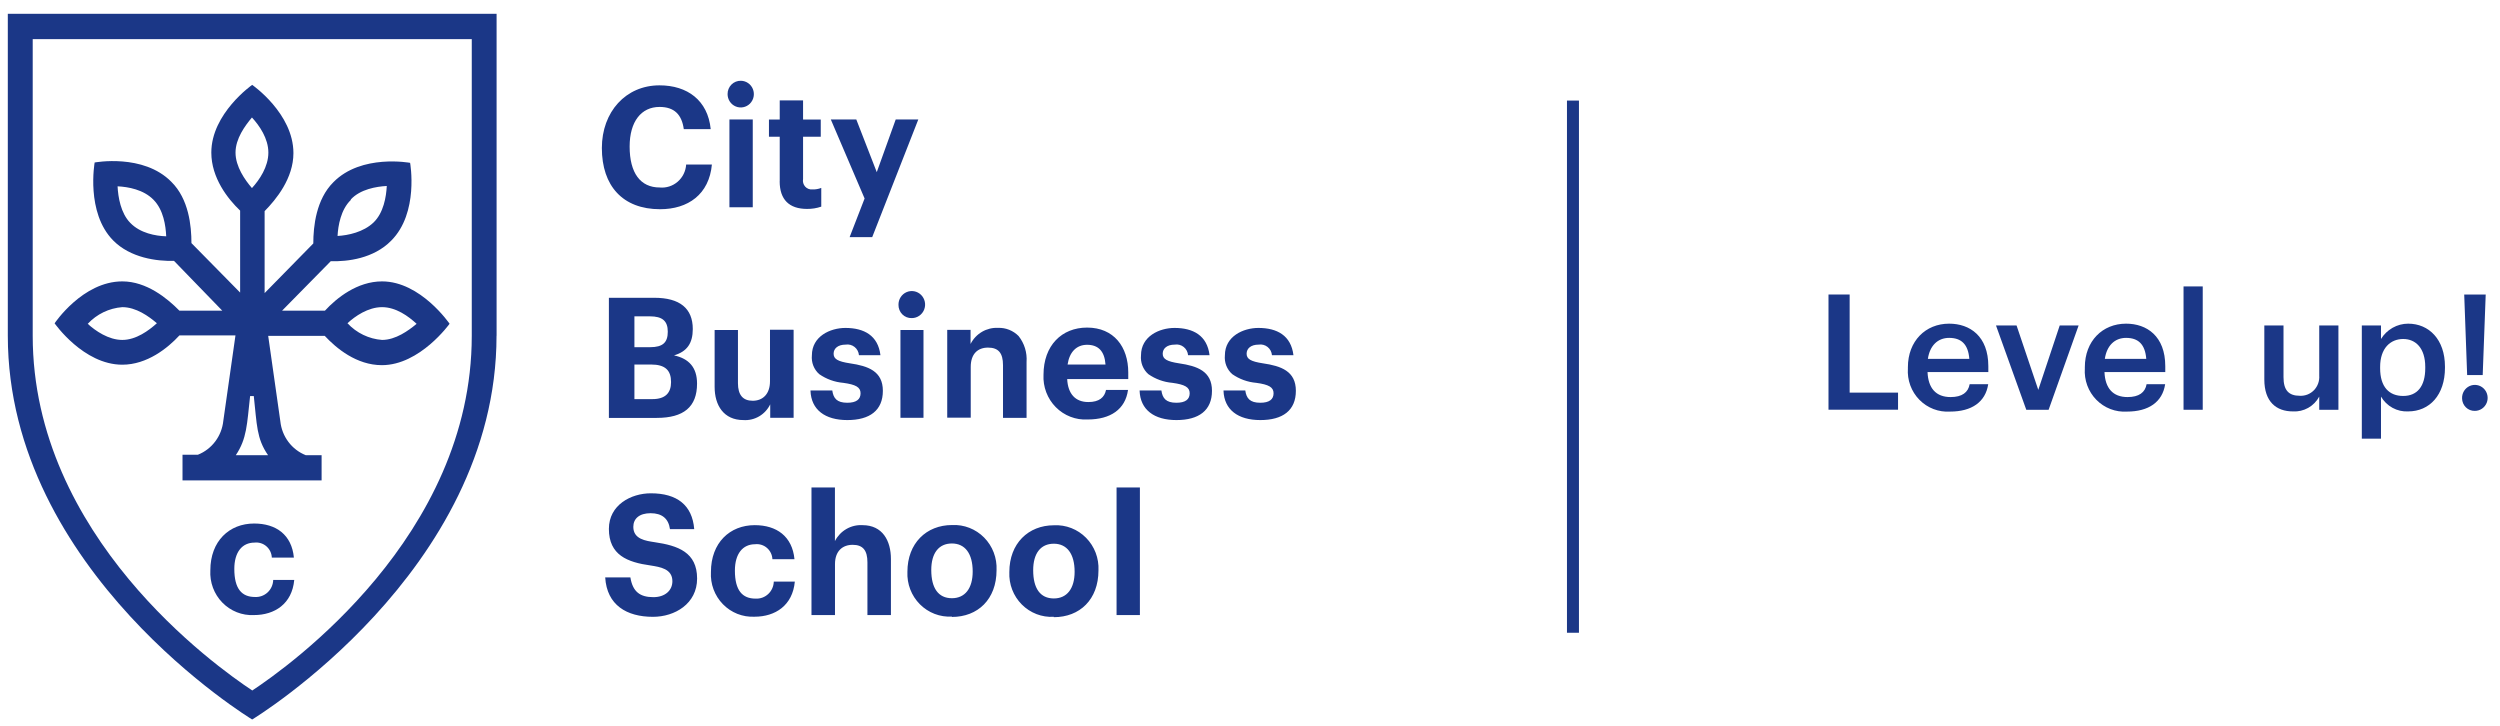 <?xml version="1.0" encoding="UTF-8"?> <svg xmlns="http://www.w3.org/2000/svg" width="248" height="72" viewBox="0 0 248 72" fill="none"> <path d="M60.402 29.54H64.906C67.438 29.54 68.724 30.591 68.724 32.641C68.724 34.052 68.153 34.877 66.861 35.254C68.347 35.574 69.147 36.456 69.147 38.053C69.147 40.376 67.81 41.456 65.146 41.456H60.402V29.54ZM62.934 31.381V34.441H64.489C65.758 34.441 66.244 33.971 66.244 32.903C66.244 31.834 65.701 31.381 64.472 31.381H62.934ZM62.934 36.172V39.592H64.723C66.009 39.592 66.569 38.971 66.569 37.903C66.569 36.741 65.998 36.16 64.58 36.16H62.934V36.172ZM78.727 32.734V41.445H76.406V40.109C76.165 40.608 75.784 41.022 75.311 41.3C74.838 41.578 74.294 41.708 73.748 41.671C71.793 41.671 70.891 40.208 70.891 38.385V32.734H73.205V38.013C73.205 39.174 73.691 39.755 74.669 39.755C75.646 39.755 76.383 39.116 76.383 37.821V32.711H78.698L78.727 32.734ZM80.407 38.733H82.562C82.671 39.505 83.013 39.953 84.048 39.953C84.951 39.953 85.368 39.616 85.368 39.012C85.368 38.408 84.883 38.146 83.654 37.978C82.797 37.906 81.973 37.608 81.264 37.113C81.006 36.884 80.806 36.596 80.679 36.273C80.553 35.95 80.505 35.601 80.539 35.254C80.539 33.355 82.368 32.531 83.865 32.531C85.711 32.531 87.106 33.28 87.34 35.237H85.208C85.195 35.078 85.15 34.922 85.075 34.782C85.001 34.641 84.898 34.517 84.774 34.419C84.65 34.32 84.507 34.248 84.355 34.208C84.203 34.168 84.044 34.16 83.888 34.186C83.128 34.186 82.694 34.563 82.694 35.086C82.694 35.609 83.094 35.858 84.323 36.044C86.112 36.306 87.58 36.817 87.58 38.768C87.58 40.719 86.277 41.671 84.054 41.671C81.83 41.671 80.47 40.638 80.401 38.768L80.407 38.733ZM89.129 30.237C89.125 29.971 89.198 29.709 89.341 29.485C89.483 29.262 89.688 29.086 89.928 28.981C90.169 28.876 90.435 28.846 90.693 28.895C90.951 28.944 91.188 29.07 91.375 29.257C91.562 29.444 91.69 29.683 91.743 29.943C91.796 30.204 91.771 30.475 91.672 30.722C91.572 30.968 91.403 31.179 91.186 31.327C90.968 31.476 90.712 31.555 90.45 31.555C90.277 31.562 90.104 31.532 89.942 31.468C89.781 31.405 89.634 31.308 89.51 31.185C89.387 31.061 89.289 30.914 89.224 30.751C89.158 30.588 89.126 30.413 89.129 30.237ZM91.61 32.734V41.445H89.324V32.734H91.61ZM96.28 32.734V34.122C96.536 33.617 96.93 33.198 97.415 32.915C97.899 32.632 98.454 32.496 99.012 32.525C99.386 32.511 99.76 32.576 100.109 32.715C100.458 32.854 100.775 33.064 101.041 33.332C101.618 34.056 101.902 34.976 101.835 35.905V41.451H99.498V36.224C99.498 35.022 99.046 34.482 98.012 34.482C96.977 34.482 96.297 35.121 96.297 36.398V41.433H93.965V32.722H96.297L96.28 32.734ZM111.895 38.71C111.626 40.591 110.18 41.613 107.894 41.613C107.311 41.646 106.729 41.554 106.184 41.342C105.639 41.131 105.144 40.806 104.731 40.387C104.318 39.969 103.996 39.466 103.787 38.913C103.577 38.36 103.485 37.768 103.516 37.177C103.516 34.273 105.327 32.496 107.837 32.496C110.494 32.496 111.923 34.412 111.923 36.95V37.606H105.865C105.939 39.07 106.676 39.883 107.962 39.883C109.048 39.883 109.574 39.412 109.717 38.681H111.906L111.895 38.71ZM107.842 34.203C106.791 34.203 106.088 34.918 105.905 36.16H109.666C109.574 34.825 108.94 34.203 107.837 34.203H107.842ZM113.055 38.733H115.21C115.319 39.505 115.661 39.953 116.696 39.953C117.599 39.953 118.016 39.616 118.016 39.012C118.016 38.408 117.531 38.146 116.302 37.978C115.445 37.906 114.621 37.608 113.912 37.113C113.654 36.884 113.454 36.596 113.327 36.273C113.201 35.95 113.153 35.601 113.187 35.254C113.187 33.355 115.016 32.531 116.513 32.531C118.359 32.531 119.754 33.28 119.988 35.237H117.856C117.843 35.078 117.798 34.922 117.723 34.782C117.649 34.641 117.546 34.517 117.422 34.419C117.298 34.32 117.155 34.248 117.003 34.208C116.85 34.168 116.691 34.16 116.536 34.186C115.776 34.186 115.341 34.563 115.341 35.086C115.341 35.609 115.742 35.858 116.97 36.044C118.759 36.306 120.228 36.817 120.228 38.768C120.228 40.719 118.925 41.671 116.702 41.671C114.478 41.671 113.118 40.638 113.049 38.768L113.055 38.733ZM121.377 38.733H123.532C123.641 39.505 123.984 39.953 125.018 39.953C125.921 39.953 126.338 39.616 126.338 39.012C126.338 38.408 125.853 38.146 124.624 37.978C123.767 37.906 122.943 37.608 122.235 37.113C121.976 36.884 121.776 36.596 121.649 36.273C121.523 35.95 121.475 35.601 121.509 35.254C121.509 33.355 123.338 32.531 124.835 32.531C126.681 32.531 128.076 33.28 128.31 35.237H126.178C126.165 35.078 126.12 34.922 126.046 34.782C125.971 34.641 125.868 34.517 125.744 34.419C125.62 34.32 125.478 34.248 125.325 34.208C125.173 34.168 125.014 34.16 124.858 34.186C124.098 34.186 123.664 34.563 123.664 35.086C123.664 35.609 124.064 35.858 125.293 36.044C127.082 36.306 128.55 36.817 128.55 38.768C128.55 40.719 127.247 41.671 125.024 41.671C122.8 41.671 121.44 40.638 121.372 38.768L121.377 38.733Z" fill="#1B3787"></path> <path d="M70.622 16.299C70.353 19.29 68.25 20.754 65.478 20.754C61.768 20.754 59.705 18.431 59.705 14.685C59.705 11.096 62.077 8.466 65.42 8.466C68.187 8.466 70.216 9.952 70.502 12.809H67.832C67.632 11.363 66.889 10.608 65.426 10.608C63.614 10.608 62.46 12.054 62.46 14.534C62.46 17.165 63.529 18.599 65.443 18.599C65.763 18.629 66.087 18.594 66.393 18.495C66.7 18.396 66.984 18.236 67.228 18.024C67.473 17.812 67.673 17.552 67.817 17.26C67.961 16.967 68.046 16.649 68.067 16.323H70.616L70.622 16.299ZM72.176 9.331C72.175 9.155 72.208 8.981 72.274 8.819C72.34 8.657 72.438 8.51 72.561 8.387C72.684 8.264 72.831 8.167 72.991 8.103C73.152 8.039 73.324 8.008 73.497 8.013C73.754 8.016 74.004 8.097 74.217 8.245C74.429 8.392 74.593 8.601 74.689 8.843C74.785 9.086 74.808 9.352 74.755 9.608C74.703 9.864 74.576 10.098 74.393 10.281C74.21 10.464 73.977 10.588 73.724 10.637C73.471 10.686 73.21 10.658 72.973 10.556C72.736 10.455 72.534 10.284 72.392 10.066C72.25 9.848 72.175 9.592 72.176 9.331ZM74.674 11.851V20.562H72.359V11.851H74.691H74.674ZM77.349 17.978V13.564H76.28V11.857H77.349V9.958H79.664V11.857H81.419V13.564H79.664V17.757C79.639 17.89 79.644 18.027 79.68 18.157C79.715 18.287 79.781 18.407 79.87 18.508C79.959 18.608 80.07 18.686 80.194 18.735C80.318 18.784 80.452 18.803 80.584 18.791C80.887 18.803 81.188 18.752 81.47 18.64V20.498C81.016 20.654 80.538 20.731 80.058 20.725C78.287 20.725 77.343 19.801 77.343 17.984L77.349 17.978ZM82.43 11.851H84.945L86.975 17.078L88.855 11.851H91.096L86.523 23.524H84.282L85.768 19.691L82.419 11.857L82.43 11.851Z" fill="#1B3787"></path> <path d="M60.053 57.281H62.534C62.768 58.709 63.494 59.238 64.82 59.238C65.963 59.238 66.701 58.582 66.701 57.658C66.701 56.416 65.472 56.247 64.546 56.096C62.231 55.777 60.402 55.063 60.402 52.467C60.402 50.08 62.608 48.936 64.563 48.936C67.152 48.936 68.673 50.097 68.867 52.49H66.461C66.318 51.439 65.666 50.91 64.54 50.91C63.414 50.91 62.825 51.456 62.825 52.264C62.825 53.506 64.094 53.651 64.94 53.785C67.255 54.122 69.153 54.784 69.153 57.391C69.153 59.888 66.947 61.189 64.775 61.189C62.168 61.189 60.202 60.028 60.036 57.281H60.053ZM76.749 57.693H78.847C78.629 60.063 76.909 61.178 74.846 61.178C74.267 61.205 73.689 61.109 73.149 60.896C72.61 60.682 72.12 60.355 71.713 59.937C71.305 59.519 70.989 59.018 70.784 58.467C70.579 57.917 70.491 57.328 70.525 56.741C70.525 53.837 72.405 52.095 74.868 52.095C77.04 52.095 78.595 53.204 78.812 55.475H76.623C76.614 55.26 76.561 55.05 76.468 54.857C76.375 54.664 76.244 54.493 76.083 54.354C75.923 54.214 75.735 54.11 75.533 54.047C75.331 53.984 75.118 53.964 74.909 53.988C73.68 53.988 72.902 54.929 72.902 56.602C72.902 58.576 73.645 59.383 74.948 59.383C75.177 59.396 75.407 59.363 75.623 59.285C75.839 59.206 76.037 59.085 76.206 58.927C76.375 58.77 76.511 58.579 76.606 58.367C76.701 58.155 76.754 57.926 76.76 57.693H76.749ZM80.493 48.355H82.825V53.675C83.082 53.172 83.477 52.756 83.962 52.476C84.446 52.196 85 52.063 85.557 52.095C87.546 52.095 88.38 53.634 88.38 55.458V61.015H86.049V55.788C86.049 54.586 85.597 54.046 84.585 54.046C83.574 54.046 82.831 54.668 82.831 55.963V61.015H80.499V48.355H80.493ZM104.539 61.189C103.955 61.222 103.37 61.13 102.823 60.92C102.276 60.709 101.779 60.384 101.363 59.966C100.947 59.548 100.622 59.046 100.409 58.493C100.196 57.939 100.1 57.346 100.126 56.752C100.126 53.913 102.007 52.107 104.556 52.107C105.142 52.077 105.728 52.172 106.276 52.386C106.824 52.6 107.321 52.928 107.737 53.349C108.153 53.77 108.477 54.275 108.689 54.831C108.901 55.388 108.996 55.983 108.968 56.578C108.968 59.482 107.105 61.224 104.539 61.224V61.189ZM104.539 59.366C105.842 59.366 106.602 58.39 106.602 56.718C106.602 54.935 105.842 53.936 104.539 53.936C103.235 53.936 102.492 54.894 102.492 56.567C102.492 58.373 103.195 59.366 104.539 59.366ZM113.078 48.332V61.015H110.763V48.355H113.078V48.332ZM94.428 61.166C93.844 61.199 93.259 61.107 92.712 60.897C92.165 60.686 91.668 60.361 91.252 59.943C90.836 59.525 90.511 59.023 90.298 58.469C90.085 57.916 89.989 57.323 90.015 56.729C90.015 53.889 91.896 52.084 94.445 52.084C95.031 52.054 95.617 52.149 96.165 52.363C96.713 52.577 97.211 52.905 97.626 53.326C98.042 53.747 98.366 54.252 98.578 54.808C98.79 55.364 98.885 55.959 98.858 56.555C98.858 59.459 96.994 61.201 94.428 61.201V61.166ZM94.428 59.343C95.731 59.343 96.491 58.367 96.491 56.694C96.491 54.912 95.731 53.913 94.428 53.913C93.125 53.913 92.382 54.871 92.382 56.543C92.382 58.349 93.085 59.343 94.428 59.343Z" fill="#1B3787"></path> <path d="M49.262 33.308V1.368H0.775V33.308C0.775 56.711 25.016 71.374 25.016 71.374C25.016 71.374 49.256 56.711 49.256 33.308H49.262ZM25.022 68.494C21.404 66.095 3.245 53.192 3.245 33.308V3.883H46.799V33.314C46.799 53.198 28.645 66.101 25.022 68.5V68.494Z" fill="#1B3787"></path> <path d="M27.091 57.531H29.189C28.971 59.9 27.251 61.015 25.188 61.015C24.609 61.043 24.031 60.947 23.491 60.733C22.951 60.519 22.462 60.193 22.055 59.774C21.647 59.356 21.331 58.855 21.126 58.305C20.921 57.754 20.833 57.166 20.866 56.578C20.866 53.675 22.747 51.933 25.21 51.933C27.382 51.933 28.937 53.042 29.154 55.312H26.965C26.955 55.098 26.902 54.888 26.81 54.695C26.717 54.502 26.586 54.331 26.425 54.191C26.264 54.052 26.077 53.947 25.875 53.885C25.673 53.822 25.46 53.802 25.25 53.826C24.021 53.826 23.244 54.767 23.244 56.439C23.244 58.413 23.987 59.221 25.29 59.221C25.519 59.234 25.748 59.2 25.965 59.122C26.18 59.044 26.379 58.922 26.548 58.765C26.717 58.607 26.853 58.417 26.948 58.205C27.043 57.993 27.096 57.764 27.102 57.531H27.091Z" fill="#1B3787"></path> <path d="M37.899 27.914C35.436 27.914 33.384 29.569 32.235 30.818H27.982L32.812 25.91C34.492 25.963 37.065 25.643 38.797 23.884C41.58 21.114 40.683 16.154 40.683 16.154C40.683 16.154 35.853 15.248 33.075 18.071C31.36 19.778 31.08 22.444 31.08 24.151L26.25 29.075V20.945C27.393 19.784 29.108 17.693 29.108 15.19C29.108 11.247 25.016 8.419 25.016 8.419C25.016 8.419 20.963 11.253 20.963 15.138C20.963 17.641 22.592 19.726 23.821 20.893V29.023L18.991 24.116C18.991 22.409 18.729 19.743 16.997 18.036C14.213 15.208 9.389 16.12 9.389 16.12C9.389 16.12 8.497 21.079 11.224 23.849C12.938 25.591 15.579 25.928 17.259 25.876L22.049 30.818H17.797C16.591 29.592 14.544 27.914 12.133 27.914C8.194 27.914 5.417 32.072 5.417 32.072C5.417 32.072 8.274 36.178 12.133 36.178C14.596 36.178 16.648 34.523 17.797 33.274H23.358L22.152 41.753C22.075 42.493 21.799 43.197 21.354 43.789C20.91 44.381 20.314 44.838 19.631 45.109H18.105V47.658H31.903V45.156H30.331C29.649 44.884 29.053 44.428 28.609 43.836C28.164 43.244 27.888 42.539 27.811 41.799L26.605 33.321H32.218C33.361 34.546 35.367 36.224 37.882 36.224C41.66 36.224 44.598 32.118 44.598 32.118C44.598 32.118 41.729 27.914 37.899 27.914ZM34.801 19.784C35.744 18.773 37.322 18.506 38.368 18.448C38.316 19.517 38.053 21.114 37.053 22.072C36.053 23.03 34.532 23.349 33.486 23.408C33.538 22.391 33.807 20.794 34.801 19.836V19.784ZM12.921 22.107C11.978 21.149 11.715 19.546 11.664 18.483C12.716 18.535 14.236 18.802 15.23 19.819C16.225 20.835 16.436 22.38 16.488 23.442C15.442 23.408 13.916 23.14 12.921 22.107ZM12.133 33.721C10.766 33.721 9.458 32.815 8.703 32.124C9.603 31.158 10.826 30.568 12.133 30.469C13.499 30.469 14.756 31.375 15.562 32.066C14.756 32.792 13.499 33.721 12.133 33.721ZM23.364 15.138C23.364 13.75 24.307 12.473 24.993 11.654C25.73 12.455 26.622 13.733 26.622 15.138C26.622 16.544 25.73 17.856 24.993 18.657C24.307 17.862 23.364 16.532 23.364 15.138ZM24.964 45.156H23.392C24.496 43.501 24.496 42.118 24.81 39.29H25.176C25.49 42.118 25.439 43.501 26.593 45.156H24.964ZM37.899 33.721C36.593 33.623 35.37 33.032 34.47 32.066C35.207 31.375 36.516 30.469 37.899 30.469C39.282 30.469 40.523 31.375 41.328 32.124C40.523 32.792 39.254 33.721 37.899 33.721Z" fill="#1B3787"></path> <path d="M183.485 29.215V38.948H188.286V40.643H181.387V29.215H183.479H183.485Z" fill="#1B3787"></path> <path d="M189.263 36.555V36.428C189.263 33.837 191.012 32.107 193.356 32.107C195.402 32.107 197.242 33.338 197.242 36.329V36.91H191.212C191.275 38.506 192.047 39.389 193.499 39.389C194.642 39.389 195.248 38.925 195.39 38.111H197.231C196.962 39.889 195.579 40.829 193.453 40.829C192.892 40.866 192.329 40.781 191.803 40.579C191.277 40.377 190.8 40.063 190.403 39.658C190.006 39.254 189.699 38.767 189.503 38.232C189.306 37.697 189.224 37.125 189.263 36.555ZM193.356 33.518C192.212 33.518 191.435 34.302 191.246 35.597H195.356C195.242 34.139 194.55 33.518 193.356 33.518Z" fill="#1B3787"></path> <path d="M200.043 32.287L202.198 38.675L204.324 32.287H206.199L203.221 40.655H201.009L198.003 32.287H200.049H200.043Z" fill="#1B3787"></path> <path d="M206.816 36.555V36.428C206.816 33.837 208.565 32.107 210.909 32.107C212.955 32.107 214.795 33.338 214.795 36.329V36.91H208.765C208.828 38.506 209.6 39.389 211.052 39.389C212.195 39.389 212.801 38.925 212.943 38.111H214.784C214.515 39.889 213.132 40.829 211.006 40.829C210.445 40.866 209.882 40.781 209.356 40.579C208.83 40.377 208.353 40.063 207.956 39.658C207.56 39.254 207.253 38.767 207.056 38.232C206.859 37.697 206.778 37.125 206.816 36.555ZM210.909 33.518C209.766 33.518 208.988 34.302 208.8 35.597H212.909C212.795 34.139 212.103 33.518 210.909 33.518Z" fill="#1B3787"></path> <path d="M218.511 28.413V40.649H216.607V28.413H218.511Z" fill="#1B3787"></path> <path d="M224.621 37.647V32.287H226.524V37.42C226.524 38.698 227.027 39.261 228.147 39.261C228.407 39.274 228.666 39.231 228.908 39.135C229.15 39.038 229.369 38.891 229.551 38.702C229.732 38.513 229.872 38.287 229.961 38.039C230.05 37.791 230.087 37.527 230.068 37.264V32.287H231.971V40.655H230.068V39.343C229.814 39.814 229.434 40.202 228.972 40.462C228.509 40.722 227.983 40.844 227.456 40.812C225.815 40.812 224.621 39.865 224.621 37.647Z" fill="#1B3787"></path> <path d="M236.195 32.287V33.628C236.48 33.164 236.877 32.781 237.348 32.515C237.819 32.249 238.348 32.108 238.887 32.107C240.951 32.107 242.54 33.675 242.54 36.364V36.491C242.54 39.18 241.014 40.812 238.887 40.812C238.349 40.84 237.814 40.717 237.34 40.458C236.865 40.199 236.469 39.814 236.195 39.343V43.518H234.292V32.287H236.195ZM240.585 36.526V36.398C240.585 34.54 239.642 33.628 238.396 33.628C237.15 33.628 236.109 34.523 236.109 36.398V36.526C236.109 38.396 237.007 39.279 238.396 39.279C239.785 39.279 240.585 38.332 240.585 36.526Z" fill="#1B3787"></path> <path d="M244.238 39.528C244.227 39.271 244.292 39.016 244.424 38.796C244.557 38.576 244.752 38.402 244.983 38.296C245.215 38.189 245.472 38.156 245.722 38.2C245.972 38.244 246.204 38.363 246.386 38.542C246.569 38.721 246.695 38.952 246.747 39.204C246.8 39.456 246.777 39.719 246.681 39.958C246.585 40.196 246.421 40.4 246.209 40.543C245.998 40.686 245.749 40.762 245.496 40.76C245.334 40.763 245.172 40.733 245.021 40.673C244.87 40.613 244.733 40.523 244.616 40.409C244.499 40.294 244.406 40.158 244.341 40.007C244.276 39.856 244.241 39.693 244.238 39.528ZM246.582 29.209L246.284 37.206H244.741L244.45 29.215H246.576L246.582 29.209Z" fill="#1B3787"></path> <path d="M156.632 9.976H155.443V62.769H156.632V9.976Z" fill="#1B3787"></path> </svg> 